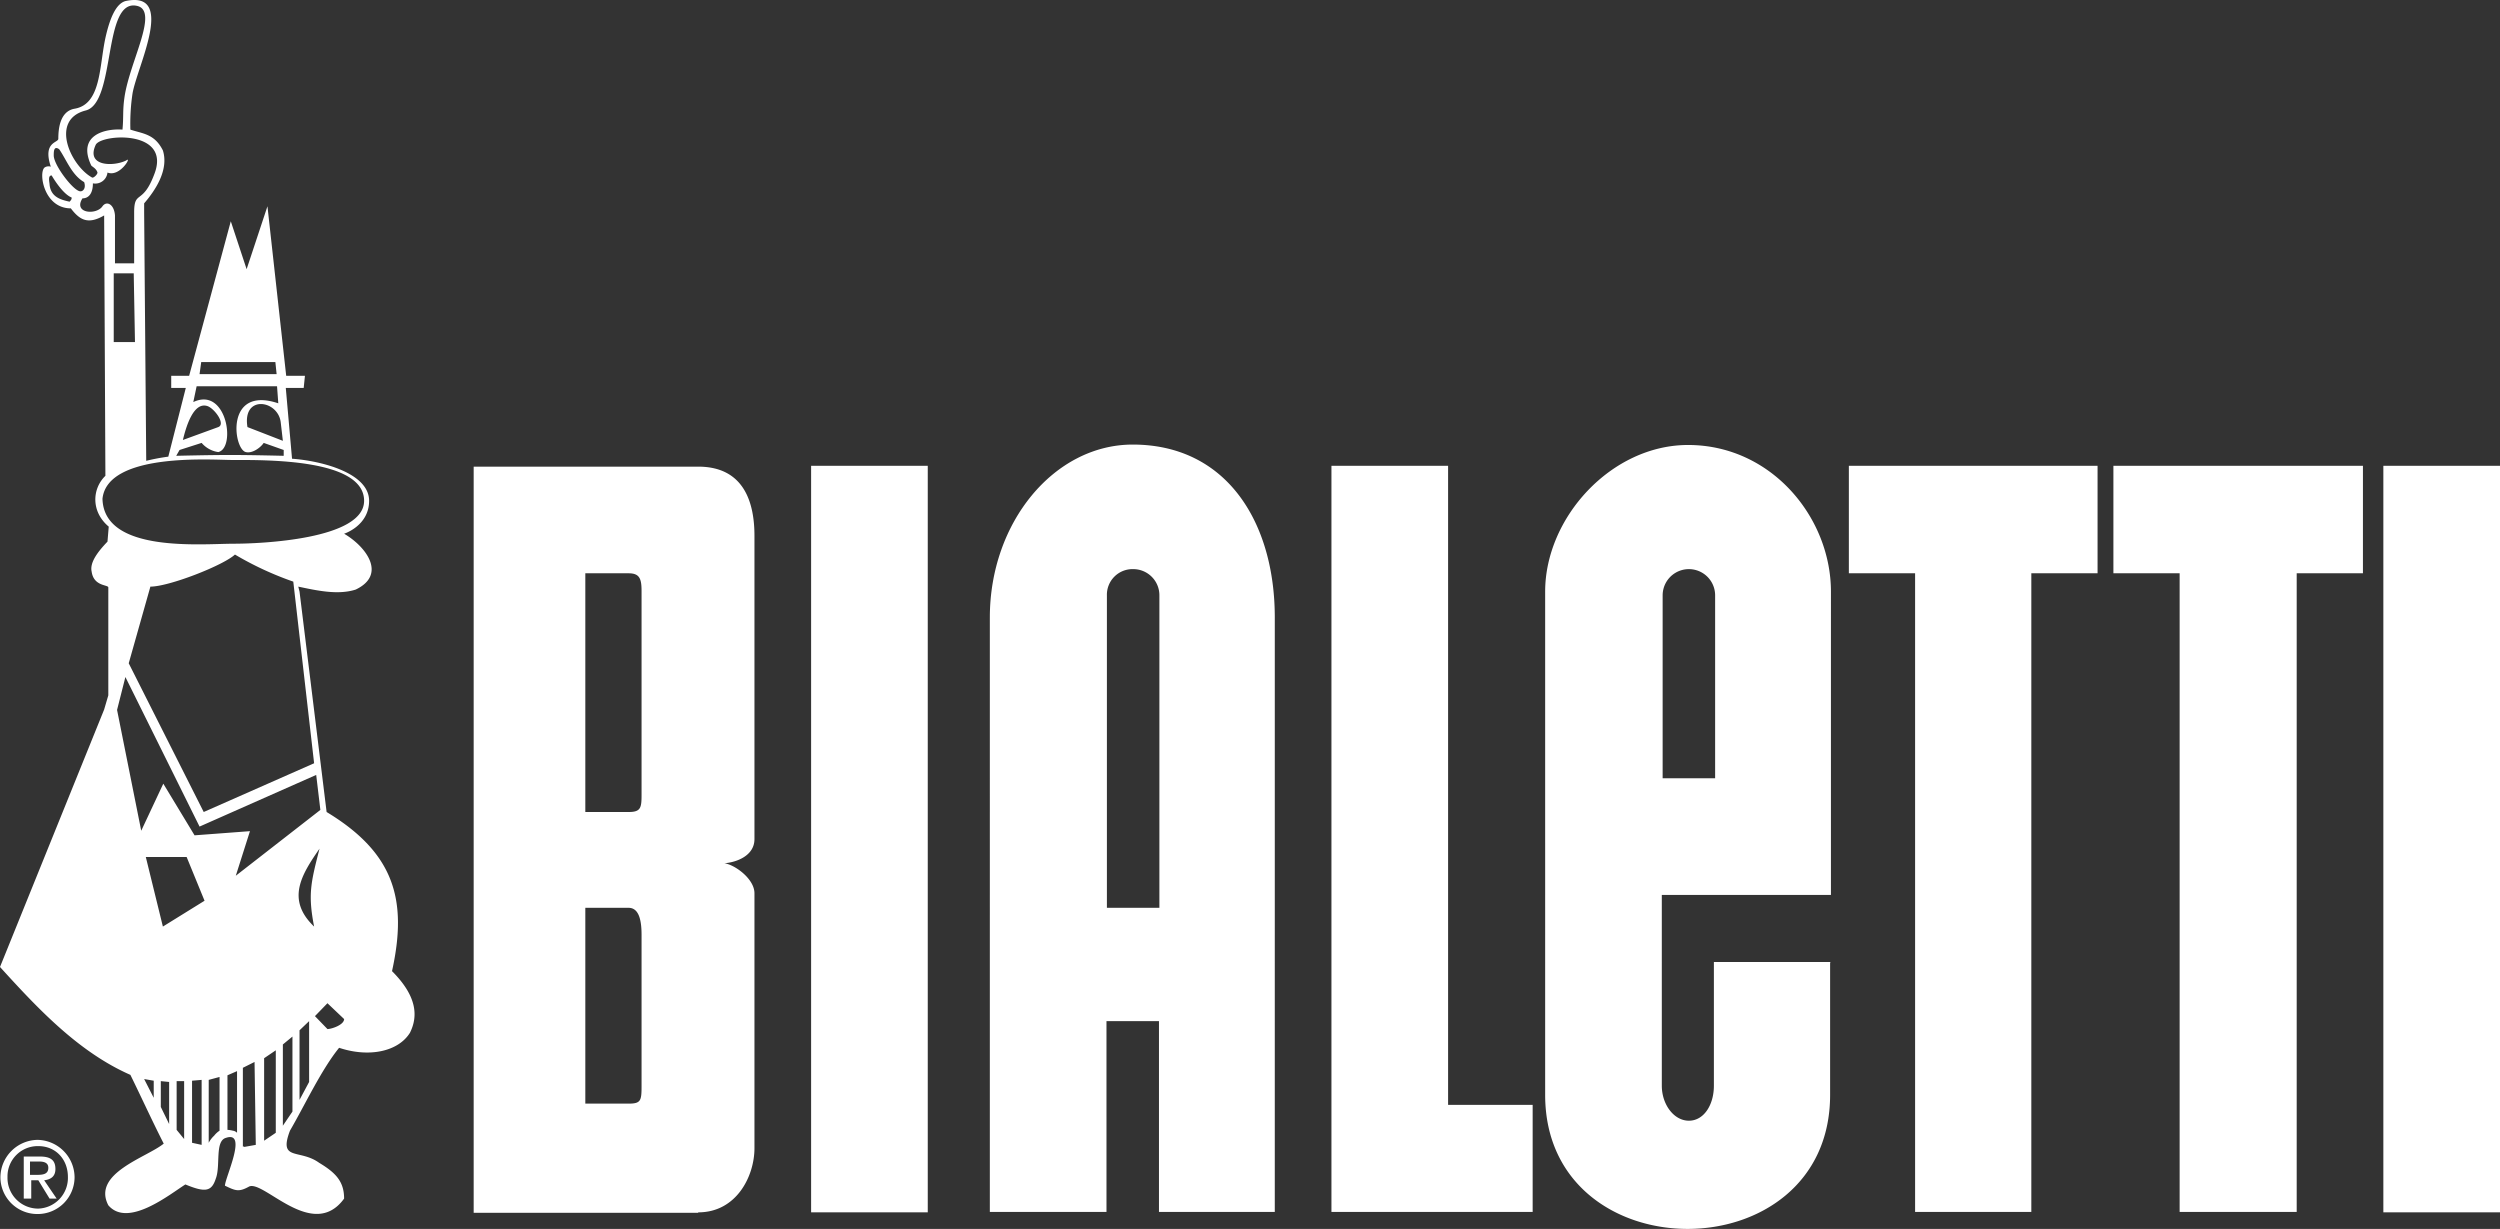 <?xml version="1.0" encoding="UTF-8"?>
<svg xmlns="http://www.w3.org/2000/svg" width="600.1" height="294.989" viewBox="0 0 600.1 294.989">
  <rect x="0" y="0" width="600.1" height="294.989" fill="#333333" stroke="none"/>
  <g id="_x31_-Homepage" transform="translate(131.6 -125.886)">
    <g id="_x31_.1-Homepage" transform="translate(-291 -139)">
      <g id="_x2D_-Header" transform="translate(0 126)">
        <g id="Untitled-1">
          <g id="Raggruppa_83268" data-name="Raggruppa 83268" transform="translate(291 13)">
            <path id="Shape_1_" d="M328.1,416.9V263.5H312.2V237.7h59.7v25.8H356V416.8H328.1Zm-91.8,0V391.1H216V237.7H188V416.8h48.3Zm-173.2,0h28V237.7h-28Zm377.4,0h28V237.7h-28Zm-20.8,0V263.5h15.9V237.7H375.7v25.8h15.9V416.8h28.1ZM8.9,263.5H19.3c2.7,0,3.1,1.4,3.1,4.3v48.9c0,3.1-.2,4.1-3.1,4.1H8.9Zm0,80.3H19.3c2.7,0,3.1,3.6,3.1,6.5v36.4c0,3.4-.2,4.1-3.1,4.1H8.9ZM36,416.9c9.2,0,13.5-8.7,13.5-15.4V340.3c0-3.4-4.6-6.8-7.2-7.2,2.7-.2,7.2-1.7,7.2-5.8V254.5c0-7.5-2.2-16.6-13.5-16.6H-17.9V417H36Zm98.1-73.1v-75a6.152,6.152,0,0,1,6.3-6.3,6.273,6.273,0,0,1,6.3,6.3v75Zm40.3-69.7c0-22.9-11.6-41.5-34.1-41.5-18.8,0-34.3,18.6-34.3,41.5V416.8h28V371h12.6v45.8h27.8Zm93.1,38.6V268.8a6.3,6.3,0,1,1,12.6,0v43.9Zm40.3,44.1h-28v29.7c0,4.6-2.4,8.4-6,8.4s-6.5-3.9-6.5-8.4V340.7h40.6V267.9c0-17.8-14.3-35.2-34.3-35.2-18.4,0-34.3,17.4-34.3,35.2V388.7c0,42.9,68.4,42.9,68.4,0V356.9h.1Z" fill="#fff"></path>
            <path id="Shape_2_" d="M-131.5,408.4a8.854,8.854,0,0,0,8.9,8.9,8.854,8.854,0,0,0,8.9-8.9,9.052,9.052,0,0,0-8.9-8.9A9.052,9.052,0,0,0-131.5,408.4Zm1.7,0a7.26,7.26,0,0,1,7.4-7.4c4.2,0,7.1,3.2,7.1,7.4a7.375,7.375,0,0,1-7.1,7.6A7.368,7.368,0,0,1-129.8,408.4Zm4,5.2h1.7v-4.4h1.7l2.7,4.4h1.7l-3-4.4c1.7-.2,2.7-1,2.7-2.7,0-2-1-3-3.7-3h-3.9v10.1Zm1.4-8.9h2.2c1,0,2.2.2,2.2,1.5,0,1.5-1.2,1.7-2.7,1.7h-1.7Z" fill="#fff"></path>
            <path id="Shape_3_" d="M-63.7,231.7l-.5-4.3c-.5-5.5-9.3-6.9-8,1Zm-24-.2,8.5-3.1c1.8-.7-.8-4.3-2.5-5C-85.2,222.1-87,228.6-87.7,231.5Zm4-15.8h18.5l-.3-2.9H-83.3Zm.5,16.5-5.3,1.7-.8,1.4s7.8-.2,13-.2c5,0,12.8.2,12.8.2v-1.4l-4.8-1.7c-.8,1.2-2.8,2.6-4.3,2.2-3-.7-5-16,7.8-11.7l-.3-4.1H-84.4l-.8,3.8c8-3.8,10.3,11,6,12A6.408,6.408,0,0,1-83.2,232.2Zm27,116.1c-1.5-7.7-.8-10.5,1.3-18.7C-59.2,335.8-63,341.8-56.2,348.3Zm3.2,24.6c1,0,4-1,4-2.4l-4-3.8-3,3.1Zm-44,12,2.3,4.5v-4.1Zm37.3,5,2.3-4.3V371l-2.3,2.2ZM-91,395.7V385.6l-2-.2v6.2Zm27.3.4,2.3-3.4v-18l-2.3,1.9Zm-13.3,1a5.944,5.944,0,0,1,1.3.2,1.71,1.71,0,0,1,1,.5V383l-2.3,1Zm-12.2,0,1.8,2.2V385.4h-1.8Zm21,2.6,2.8-1.9V378l-2.8,1.9Zm-13.3-14.6v15.1a6.344,6.344,0,0,1,1.3-1.7,5.238,5.238,0,0,1,1.3-1.2V384.4Zm-4,15.1,2.3.5V385.1l-2.3.2Zm12.5,1,2.8-.5-.3-19.9-2.8,1.4v18.9h.3Zm-2.5-144.8c6.3,0,31.3-1,31.3-10.3,0-10.1-23.5-9.8-31.8-9.8-4.5,0-29.8-1.9-31,9.3C-106.7,258.7-83.2,256.4-75.5,256.4Zm-25.2,28.7,18,35.7,26.5-11.7-5-43.6a77.044,77.044,0,0,1-14-6.5c-2.8,2.6-15.8,7.7-20.3,7.7Zm25.7,51,20.3-15.8-1-8.4-28,12.4-17.8-35.9-2,7.9,5.8,29,5.3-11.3,7.5,12.4,13.3-1Zm-17.5,12.2,10-6.2-4.3-10.5h-9.8Zm-17-179.8c.3.2,1.3-.7,1.3-1.2-.3-1-1.3-1.4-1.5-1.7-3.5-7.4,3.5-8.9,7.5-8.6.3-3.1,0-4.5.5-7.9,1.3-8.6,8.3-20.6,3-21.8-8.3-1.9-5,23.2-12.3,25.1C-119.7,154.6-114.7,165.6-109.5,168.5Zm-9.2-5.3c0,2.4,5,8.9,6.5,8.6.5,0,1.3-.7.8-2.2-3-1.7-4.3-5.5-6-7.9C-118.7,160.8-118.7,162.3-118.7,163.2Zm-1,7c.3,2.9,2.5,3.6,4.8,4.1.5-.5.5-.7.5-1-1.8-.7-3.8-3.6-4.8-5.3C-120.2,168-119.7,169.7-119.7,170.2Zm15.5,18.9h4.8V176.9c0-5.5,2-1.7,4.8-9.1,4.3-10.8-12.5-9.8-14-7.2-2.5,5.3,4.3,5.3,7.3,3.8,1.5-1.2-1.5,4.1-4.5,2.9a2.955,2.955,0,0,1-3.5,2.6c0,2.4-1,3.6-2.5,3.6-2.3,3.6,3.3,4.1,4.8,1.9,1-1.4,2.8-.5,3,2.2v11.5Zm0,18.9h5l-.3-16.5h-4.8V208Zm66.7,151c6,6,6.3,10.8,4.3,14.8-2.8,4.5-9.8,6-17,3.6-4.3,5.3-8.3,13.9-11.8,19.9-2.8,7.4,2.3,4.3,7,7.7,4,2.4,6,4.5,6,8.6-7.5,10.3-19.3-4.5-22.8-2.9-2.5,1.4-3.3,1-5.8-.2,0-1.9,5.5-13.2.3-11.5-2.8.7-1.3,6.7-2.5,9.8-1,3.1-2.5,3.4-7.3,1.4-3.8,2.4-13.8,10.5-18.5,5-4-7.7,9.3-11.5,13.3-14.8-2.8-5.5-5.3-11-8-16.5-12.5-5.5-22.3-16-31.3-25.9l25-61.8,1-3.4V266.9c0-.7-3.5-.2-4-3.8-.5-2.2,1.5-4.8,3.8-7.2l.3-3.6c-4.3-3.6-4-9.1-.8-12.2l-.3-62.5c-3.8,2.2-5.8,1.2-8-1.7-6.5,0-7.8-8.6-6.3-9.8a1.707,1.707,0,0,1,1.5-.2c-2-6,1.8-5.7,1.8-6.7,0-2.2.3-6.5,3.8-7.2,6.5-1,6-10.1,7.5-17,1-4.5,2.5-8.4,5-8.9,12-2.4,2.5,16,1.5,22.3a48.516,48.516,0,0,0-.5,8.6c3,1,5.8,1,7.8,5,1.5,4.8-2,9.8-4.5,12.7v2.2l.5,59.6a49.375,49.375,0,0,1,5.3-1L-87,219h-3.5v-2.9h4.3l10-37.1,3.8,11.5,5-15.1,4.5,40.7h4.5l-.3,2.9H-63l1.5,17c7,.5,18.5,3.4,18.5,10.1,0,6-6,7.9-6,7.9,5.3,3.1,10.3,9.8,2.8,13.4-4.3,1.4-9.5.2-13.8-.7l.3,1.2,6.5,52.9C-37,330.6-33.7,341.8-37.5,359Z" fill="#fff"></path>
          </g>
        </g>
      </g>
    </g>
  </g>
</svg>
